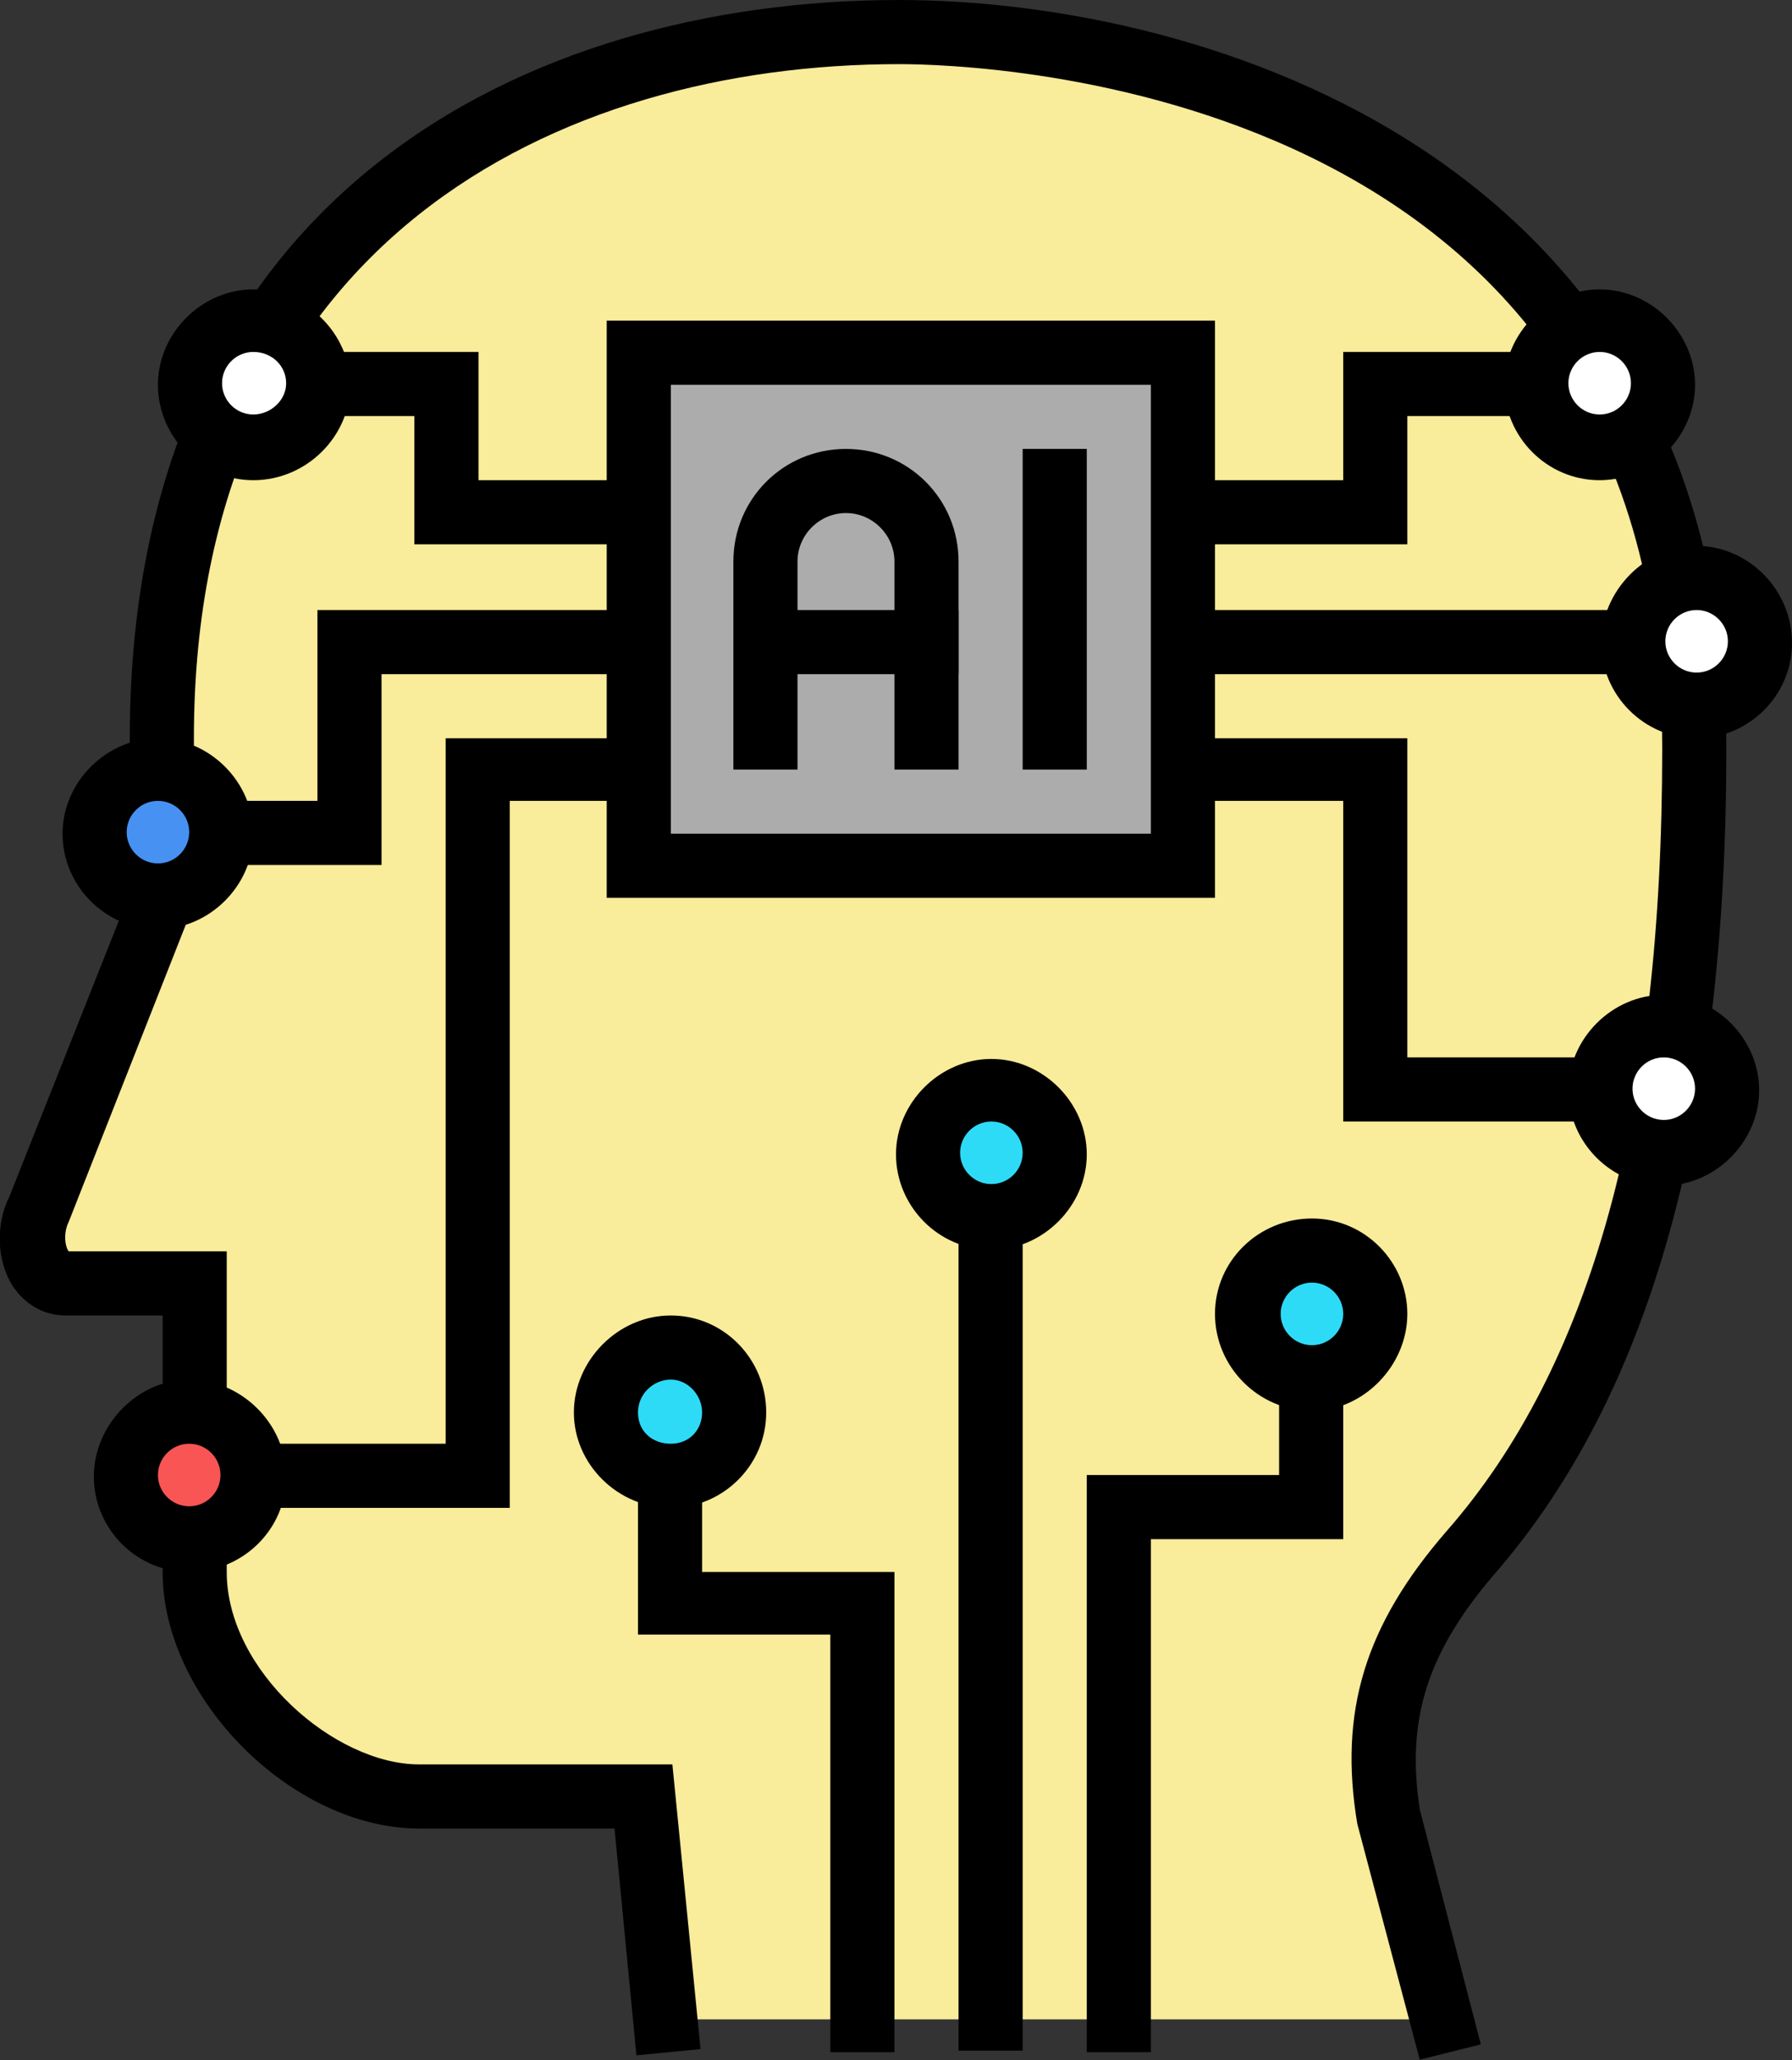 <?xml version="1.0" encoding="UTF-8"?><svg id="_레이어_2" xmlns="http://www.w3.org/2000/svg" viewBox="0 0 11.46 13.17"><rect x="0" y="0" width="11.46" height="13.17" fill="#333333" stroke="none"/><defs><style>.cls-1{fill:#fff;}.cls-2{fill:#f95555;}.cls-3{fill:#f9ec9a;}.cls-4{fill:#4791f3;}.cls-5{fill:#2edbf7;}.cls-6{fill:#acacac;}</style></defs><g id="Layer_1"><g><g><path class="cls-3" d="M4.25,12.91l-.14-1.43h-1.43c-.66,0-1.44-.71-1.44-1.43v-1.85H.42c-.2,0-.27-.28-.18-.47l.79-1.99c0-.06,0-.96,0-1.02C1.04,1.43,3.42,.2,5.75,.2c1.35,0,5.08,.61,5.08,4.59,0,2.38-.49,4.05-1.43,5.13-.45,.51-.64,1-.52,1.68l.34,1.31H4.25Z"/><path d="M9.08,13.17l-.4-1.51c-.12-.72,.05-1.27,.57-1.87,.93-1.06,1.38-2.7,1.38-5C10.63,.53,6.25,.41,5.75,.41,3.57,.41,1.24,1.54,1.24,4.72v.11c0,.21,0,.85,0,.91v.04S.44,7.81,.44,7.81c-.04,.08-.02,.17,0,.19H1.45s0,2.05,0,2.05c0,.63,.69,1.23,1.23,1.23h1.62l.18,1.82-.41,.04-.14-1.45h-1.25c-.81,0-1.64-.83-1.64-1.64v-1.64H.42c-.14,0-.26-.07-.34-.19-.1-.16-.11-.39-.02-.57l.77-1.94c0-.1,0-.37,0-.88v-.11c0-3.48,2.54-4.72,4.92-4.72,1.96,0,5.29,1.01,5.29,4.79,0,2.4-.49,4.13-1.48,5.27-.43,.5-.57,.93-.48,1.51l.39,1.5-.4,.1Z"/></g><g><rect x="6.13" y="7.58" width=".41" height="5.53"/><polygon points="7.36 13.12 6.95 13.12 6.95 9.43 8.18 9.43 8.18 8.61 8.59 8.61 8.59 9.84 7.36 9.84 7.36 13.12"/><polygon points="5.72 13.12 5.31 13.12 5.31 10.45 4.08 10.45 4.08 9.23 4.49 9.23 4.49 10.05 5.72 10.05 5.72 13.12"/><g><circle class="cls-5" cx="6.34" cy="7.38" r=".41"/><path d="M6.34,7.99c-.34,0-.61-.28-.61-.61s.28-.61,.61-.61,.61,.28,.61,.61-.28,.61-.61,.61Zm0-.82c-.11,0-.2,.09-.2,.2s.09,.2,.2,.2,.2-.09,.2-.2-.09-.2-.2-.2Z"/></g><g><circle class="cls-5" cx="8.39" cy="8.4" r=".41"/><path d="M8.39,9.02c-.34,0-.62-.28-.62-.62s.28-.61,.62-.61,.61,.28,.61,.61-.28,.62-.61,.62Zm0-.82c-.11,0-.2,.09-.2,.2s.09,.2,.2,.2,.2-.09,.2-.2-.09-.2-.2-.2Z"/></g><g><circle class="cls-5" cx="4.29" cy="9.02" r=".41"/><path d="M4.29,9.64c-.34,0-.62-.28-.62-.61s.28-.62,.62-.62,.61,.28,.61,.62-.28,.61-.61,.61Zm0-.82c-.11,0-.21,.09-.21,.21s.09,.2,.21,.2,.2-.09,.2-.2-.09-.21-.2-.21Z"/></g></g><g><rect x="7.36" y="3.9" width="3.28" height=".41"/><polygon points="10.44 7.17 8.59 7.17 8.59 5.12 7.36 5.12 7.36 4.72 9 4.72 9 6.76 10.44 6.76 10.44 7.17"/><polygon points="9 3.48 7.36 3.48 7.36 3.07 8.59 3.07 8.59 2.25 10.03 2.25 10.03 2.66 9 2.66 9 3.48"/><g><circle class="cls-1" cx="10.85" cy="4.1" r=".41"/><path d="M10.85,4.72c-.34,0-.61-.28-.61-.61s.28-.62,.61-.62,.61,.28,.61,.62-.28,.61-.61,.61Zm0-.82c-.11,0-.2,.09-.2,.2s.09,.2,.2,.2,.2-.09,.2-.2-.09-.2-.2-.2Z"/></g><g><circle class="cls-1" cx="10.64" cy="6.97" r=".41"/><path d="M10.64,7.58c-.34,0-.61-.28-.61-.61s.28-.61,.61-.61,.61,.28,.61,.61-.28,.61-.61,.61Zm0-.82c-.11,0-.2,.09-.2,.2s.09,.2,.2,.2,.2-.09,.2-.2-.09-.2-.2-.2Z"/></g><g><circle class="cls-1" cx="10.23" cy="2.46" r=".41"/><path d="M10.23,3.07c-.34,0-.61-.28-.61-.61s.28-.61,.61-.61,.61,.28,.61,.61-.28,.61-.61,.61Zm0-.82c-.11,0-.2,.09-.2,.2s.09,.2,.2,.2,.2-.09,.2-.2-.09-.2-.2-.2Z"/></g></g><g><polygon points="2.44 5.53 1.21 5.53 1.21 5.12 2.03 5.12 2.03 3.9 4.29 3.9 4.29 4.31 2.44 4.31 2.44 5.53"/><polygon points="4.29 3.48 2.65 3.48 2.65 2.66 1.83 2.66 1.83 2.25 3.06 2.25 3.06 3.07 4.29 3.07 4.29 3.48"/><polygon points="3.26 9.64 1.42 9.64 1.42 9.23 2.85 9.23 2.85 4.72 4.29 4.72 4.29 5.12 3.26 5.12 3.26 9.64"/><g><circle class="cls-4" cx="1.01" cy="5.33" r=".41"/><path d="M1.01,5.94c-.34,0-.61-.28-.61-.61s.28-.61,.61-.61,.61,.28,.61,.61-.28,.61-.61,.61Zm0-.82c-.11,0-.2,.09-.2,.2s.09,.2,.2,.2,.2-.09,.2-.2-.09-.2-.2-.2Z"/></g><g><circle class="cls-1" cx="1.62" cy="2.46" r=".41"/><path d="M1.62,3.07c-.34,0-.61-.28-.61-.61s.28-.61,.61-.61,.62,.28,.62,.61-.28,.61-.62,.61Zm0-.82c-.11,0-.2,.09-.2,.2s.09,.2,.2,.2,.21-.09,.21-.2-.09-.2-.21-.2Z"/></g><g><circle class="cls-2" cx="1.21" cy="9.43" r=".41"/><path d="M1.21,10.05c-.34,0-.61-.28-.61-.61s.28-.62,.61-.62,.62,.28,.62,.62-.28,.61-.62,.61Zm0-.82c-.11,0-.2,.09-.2,.2s.09,.2,.2,.2,.2-.09,.2-.2-.09-.2-.2-.2Z"/></g></g><g><rect class="cls-6" x="4.08" y="2.25" width="3.48" height="3.28"/><path d="M7.77,5.74H3.88V2.05h3.89v3.69Zm-3.48-.41h3.07V2.46h-3.07v2.87Z"/></g><g><g><path d="M6.13,4.92h-.41v-1.33c0-.17-.14-.31-.31-.31s-.31,.14-.31,.31v1.33h-.41v-1.33c0-.4,.32-.72,.72-.72s.72,.32,.72,.72v1.33Z"/><rect x="4.7" y="3.9" width="1.43" height=".41"/></g><rect x="6.54" y="2.87" width=".41" height="2.05"/></g></g></g></svg>